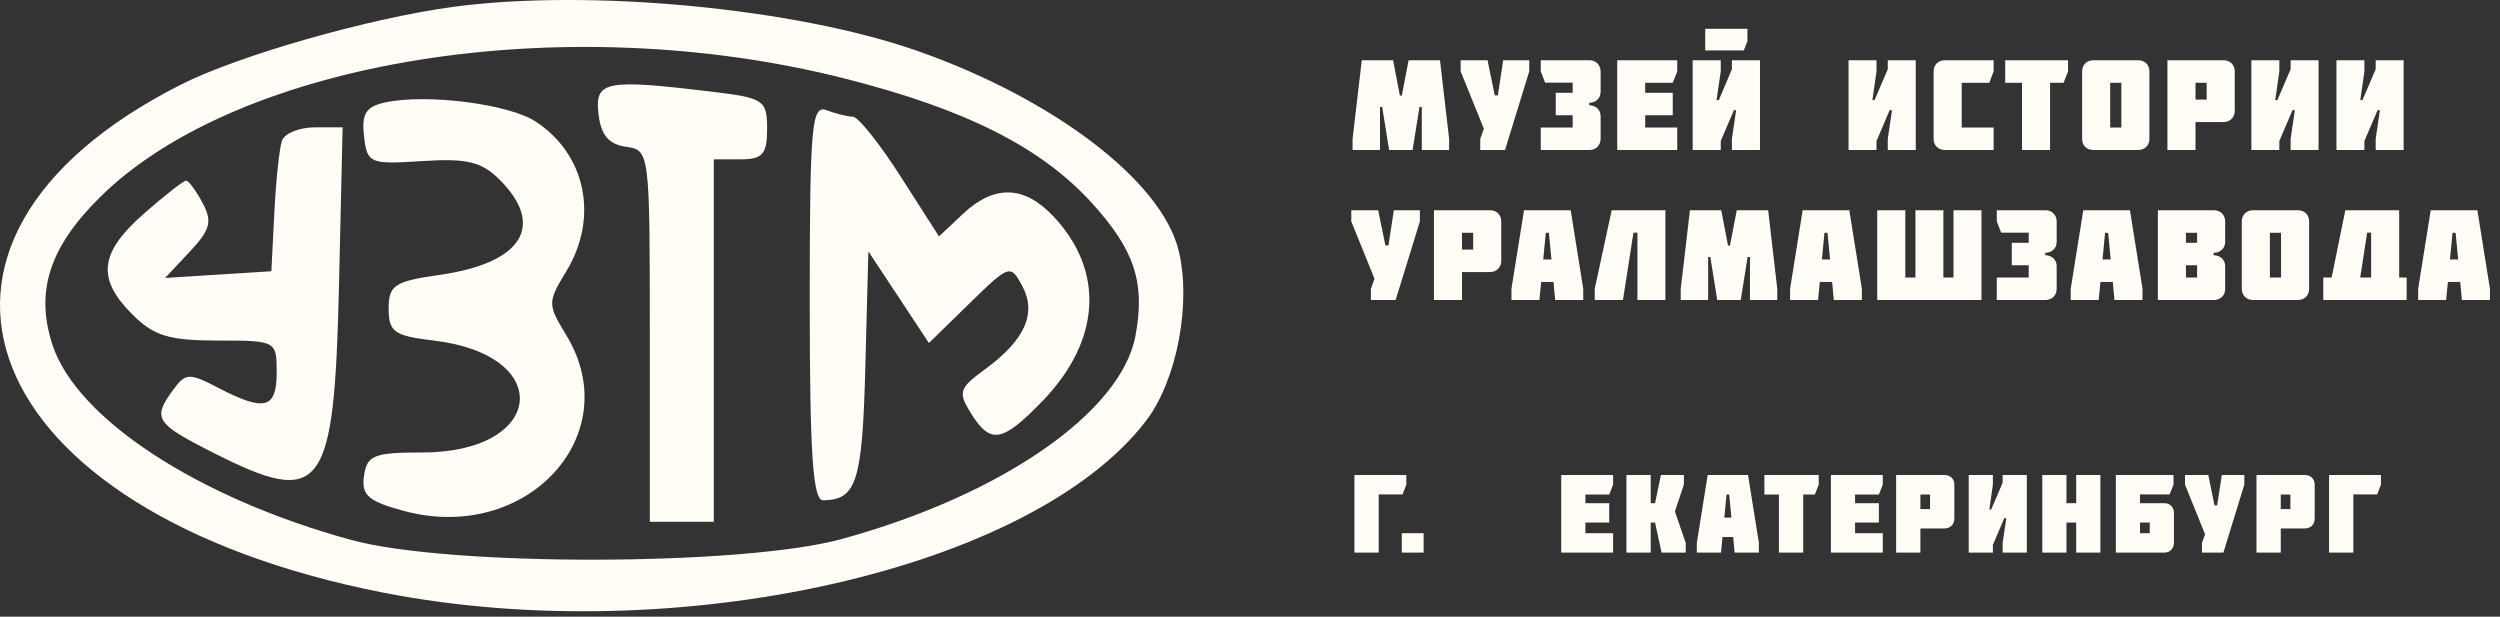 <?xml version="1.0" encoding="UTF-8"?> <svg xmlns="http://www.w3.org/2000/svg" width="150" height="37" viewBox="0 0 150 37" fill="none"><rect x="0" y="0" width="150" height="37" fill="#333333" stroke="none"/> <path fill-rule="evenodd" clip-rule="evenodd" d="M27.156 0.417C22.113 1.102 14.328 3.324 10.884 5.063C-7.886 14.538 -1.437 30.77 22.999 35.558C40.58 39.003 61.947 34.185 68.773 25.234C70.621 22.811 71.501 18.154 70.708 14.993C69.662 10.826 63.191 5.904 54.995 3.038C47.667 0.477 35.297 -0.688 27.156 0.417ZM50.694 4.714C57.976 6.561 62.506 8.85 65.552 12.222C68.088 15.028 68.722 16.983 68.127 20.153C67.266 24.746 60.072 29.721 50.503 32.342C44.562 33.969 26.965 34.002 21.08 32.398C11.914 29.898 4.618 25.14 3.155 20.709C2.104 17.523 2.948 14.863 5.959 11.871C14.294 3.59 33.901 0.454 50.694 4.714ZM35.909 6.841C36.054 8.1 36.52 8.658 37.55 8.805C38.98 9.007 38.989 9.083 38.989 20.158V31.307H40.908H42.827V20.433V9.559H44.426C45.759 9.559 46.026 9.255 46.026 7.729C46.026 6 45.842 5.878 42.667 5.496C36.313 4.733 35.681 4.859 35.909 6.841ZM23.121 6.143C21.956 6.393 21.686 6.822 21.841 8.169C22.031 9.809 22.175 9.87 25.342 9.664C28.019 9.49 28.899 9.703 29.98 10.784C32.74 13.544 31.332 15.785 26.394 16.491C23.662 16.882 23.319 17.108 23.319 18.522C23.319 19.916 23.654 20.153 26.026 20.433C33.317 21.294 32.71 27.149 25.329 27.149C22.429 27.149 22.015 27.316 21.84 28.553C21.675 29.713 22.09 30.078 24.238 30.657C31.593 32.637 37.624 26.108 33.978 20.113C32.848 18.256 32.848 18.133 33.979 16.276C35.934 13.064 35.159 9.271 32.146 7.296C30.532 6.238 25.609 5.61 23.121 6.143ZM48.584 18.126C48.584 27.226 48.772 30.025 49.384 30.018C51.395 29.993 51.739 28.911 51.919 22.052L52.102 15.082L53.919 17.831L55.735 20.58L58.176 18.197C60.559 15.869 60.633 15.846 61.339 17.164C62.218 18.807 61.489 20.419 59.072 22.179C57.549 23.289 57.471 23.54 58.257 24.798C59.43 26.677 60.129 26.558 62.541 24.07C66.046 20.454 66.301 16.276 63.217 12.994C61.455 11.118 59.661 11.065 57.779 12.832L56.339 14.185L54.041 10.593C52.777 8.617 51.487 7.001 51.175 7.001C50.863 7.001 50.152 6.826 49.596 6.613C48.695 6.267 48.584 7.536 48.584 18.126ZM16.919 8.44C16.764 8.88 16.558 10.823 16.46 12.758L16.282 16.276L13.094 16.476L9.905 16.678L11.39 15.098C12.621 13.787 12.752 13.29 12.157 12.178C11.763 11.441 11.316 10.839 11.165 10.839C11.014 10.839 9.873 11.732 8.629 12.824C5.966 15.161 5.789 16.714 7.938 18.863C9.227 20.152 10.142 20.433 13.056 20.433C16.57 20.433 16.602 20.451 16.602 22.352C16.602 24.527 15.876 24.718 13.102 23.272C11.353 22.36 11.135 22.37 10.384 23.398C9.135 25.106 9.324 25.406 12.743 27.139C19.343 30.483 20.053 29.548 20.339 17.138L20.557 7.641H18.879C17.957 7.641 17.075 8.001 16.919 8.44Z" fill="#FFFDF5"></path> <path d="M83.346 9H84.754L85.17 6.415H85.308V9H86.947V8.331L86.4 3.615H84.516L84.108 5.738H83.993L83.585 3.615H81.708L81.154 8.331V9H82.8V6.415H82.931L83.346 9ZM90.301 9L91.755 4.284V3.615H90.193L89.87 5.723H89.685L89.254 3.615H87.639V4.284L89.031 7.723L88.816 8.331V9H90.301ZM95.368 9C95.76 9 96.037 8.715 96.037 8.323V6.961C96.037 6.569 95.722 6.315 95.353 6.315V6.169C95.722 6.169 96.037 5.915 96.037 5.515V4.292C96.037 3.9 95.76 3.615 95.368 3.615H92.445V4.284L92.706 4.961H94.36V5.569H93.345V6.915H94.36V7.654H92.445V9H95.368ZM100.635 9V7.654H98.711V6.915H100.365V5.569H98.711V4.969H100.365L100.635 4.284V3.615H97.034V9H100.635ZM102.314 3.023H104.63L104.845 2.476V1.73H102.314V3.023ZM103.914 4.153L103.13 6.007H102.991L103.245 4.284V3.615H101.56V9H103.245V8.461L104.037 6.607H104.168L103.914 8.331V9H105.599V3.615H103.914V4.153ZM113.267 4.153L112.474 6.007H112.344L112.59 4.284V3.615H110.913V9H112.59V8.461L113.382 6.607H113.521L113.267 8.331V9H114.944V3.615H113.267V4.153ZM116.694 3.615C116.294 3.615 116.017 3.892 116.017 4.284V8.331C116.017 8.723 116.294 9 116.694 9H119.617V7.654H117.702V4.969H119.356L119.617 4.284V3.615H116.694ZM121.32 4.969V9H123.005V4.969H123.813L124.082 4.284V3.615H120.312V4.969H121.32ZM127.28 4.969V7.654H126.611V4.969H127.28ZM128.288 9C128.688 9 128.965 8.723 128.965 8.331V4.284C128.965 3.892 128.688 3.615 128.288 3.615H125.603C125.203 3.615 124.926 3.892 124.926 4.284V8.331C124.926 8.723 125.203 9 125.603 9H128.288ZM131.731 4.969H132.4V5.977H131.731V4.969ZM133.408 7.323C133.808 7.323 134.085 7.038 134.085 6.646V4.284C134.085 3.892 133.808 3.615 133.408 3.615H130.046V9H131.731V7.323H133.408ZM137.437 4.153L136.644 6.007H136.514L136.76 4.284V3.615H135.083V9H136.76V8.461L137.552 6.607H137.691L137.437 8.331V9H139.114V3.615H137.437V4.153ZM142.541 4.153L141.749 6.007H141.618L141.864 4.284V3.615H140.187V9H141.864V8.461L142.657 6.607H142.795L142.541 8.331V9H144.218V3.615H142.541V4.153ZM83.739 18L85.193 13.284V12.615H83.631L83.308 14.723H83.123L82.692 12.615H81.077V13.284L82.469 16.723L82.254 17.331V18H83.739ZM87.721 13.969H88.391V14.977H87.721V13.969ZM89.398 16.323C89.798 16.323 90.075 16.038 90.075 15.646V13.284C90.075 12.892 89.798 12.615 89.398 12.615H86.037V18H87.721V16.323H89.398ZM92.594 15.569L92.748 13.969H92.933L93.087 15.569H92.594ZM91.441 12.615L90.687 17.331V18H92.364L92.471 16.915H93.21L93.31 18H94.995V17.331L94.241 12.615H91.441ZM99.923 18V12.615H96.7L95.684 17.331V18H97.377L98.007 13.961H98.246V18H99.923ZM103.035 18H104.443L104.859 15.415H104.997V18H106.636V17.331L106.09 12.615H104.205L103.797 14.738H103.682L103.274 12.615H101.397L100.843 17.331V18H102.489V15.415H102.62L103.035 18ZM109.313 15.569L109.467 13.969H109.651L109.805 15.569H109.313ZM108.159 12.615L107.405 17.331V18H109.082L109.19 16.915H109.928L110.028 18H111.713V17.331L110.959 12.615H108.159ZM112.633 12.615V18H118.888V12.615H117.21V16.654H116.603V12.615H114.926V16.654H114.318V12.615H112.633ZM122.731 18C123.123 18 123.4 17.715 123.4 17.323V15.961C123.4 15.569 123.085 15.315 122.715 15.315V15.169C123.085 15.169 123.4 14.915 123.4 14.515V13.292C123.4 12.899 123.123 12.615 122.731 12.615H119.807V13.284L120.069 13.961H121.723V14.569H120.708V15.915H121.723V16.654H119.807V18H122.731ZM126.151 15.569L126.305 13.969H126.49L126.644 15.569H126.151ZM124.997 12.615L124.243 17.331V18H125.92L126.028 16.915H126.767L126.867 18H128.551V17.331L127.797 12.615H124.997ZM131.156 15.915H131.826V16.654H131.156V15.915ZM131.826 14.569H131.156V13.969H131.826V14.569ZM132.833 18C133.233 18 133.51 17.723 133.51 17.331V15.969C133.51 15.569 133.187 15.315 132.818 15.315V15.169C133.187 15.169 133.51 14.915 133.51 14.523V13.284C133.51 12.892 133.233 12.615 132.833 12.615H129.472V18H132.833ZM136.862 13.969V16.654H136.193V13.969H136.862ZM137.87 18C138.27 18 138.547 17.723 138.547 17.331V13.284C138.547 12.892 138.27 12.615 137.87 12.615H135.185C134.785 12.615 134.508 12.892 134.508 13.284V17.331C134.508 17.723 134.785 18 135.185 18H137.87ZM142.267 16.654H141.613L142.028 13.961H142.267V16.654ZM139.397 18H144.398V16.654H143.951V12.615H140.72L139.897 16.654H139.397V18ZM146.997 15.569L147.151 13.969H147.336L147.49 15.569H146.997ZM145.843 12.615L145.089 17.331V18H146.766L146.874 16.915H147.613L147.713 18H149.397V17.331L148.643 12.615H145.843Z" fill="#FFFDF5"></path> <path d="M82.723 29.664H84.153L84.379 29.079V28.5H81.266V33.157H82.723V29.664ZM84.108 31.993V33.157H85.418V31.993H84.108ZM96.786 33.157V31.993H95.123V31.354H96.553V30.19H95.123V29.671H96.553L96.786 29.079V28.5H93.673V33.157H96.786ZM99.303 30.19H99.043V28.5H97.586V33.157H99.043V31.354H99.303L99.695 33.157H101.145V32.578L100.493 30.689L101.032 29.079V28.5H99.655L99.303 30.19ZM103.459 31.055L103.592 29.671H103.751L103.884 31.055H103.459ZM102.461 28.5L101.809 32.578V33.157H103.259L103.352 32.219H103.991L104.077 33.157H105.534V32.578L104.882 28.5H102.461ZM106.735 29.671V33.157H108.192V29.671H108.891L109.123 29.079V28.5H105.864V29.671H106.735ZM112.967 33.157V31.993H111.304V31.354H112.734V30.19H111.304V29.671H112.734L112.967 29.079V28.5H109.854V33.157H112.967ZM115.224 29.671H115.803V30.542H115.224V29.671ZM116.674 31.706C117.02 31.706 117.26 31.46 117.26 31.121V29.079C117.26 28.74 117.02 28.5 116.674 28.5H113.767V33.157H115.224V31.706H116.674ZM120.158 28.966L119.473 30.569H119.36L119.573 29.079V28.5H118.123V33.157H119.573V32.691L120.258 31.088H120.378L120.158 32.578V33.157H121.609V28.5H120.158V28.966ZM123.987 30.19V28.5H122.537V33.157H123.987V31.354H124.572V33.157H126.023V28.5H124.572V30.19H123.987ZM128.401 31.993V31.354H128.986V31.993H128.401ZM129.858 30.19H128.401V29.664H130.177L130.41 29.079V28.5H126.951V33.157H129.858C130.197 33.157 130.436 32.911 130.436 32.571V30.769C130.436 30.429 130.197 30.19 129.858 30.19ZM133.402 33.157L134.659 29.079V28.5H133.309L133.029 30.323H132.87L132.497 28.5H131.1V29.079L132.304 32.053L132.118 32.578V33.157H133.402ZM136.846 29.671H137.424V30.542H136.846V29.671ZM138.296 31.706C138.642 31.706 138.881 31.46 138.881 31.121V29.079C138.881 28.74 138.642 28.5 138.296 28.5H135.389V33.157H136.846V31.706H138.296ZM141.201 29.664H142.631L142.857 29.079V28.5H139.744V33.157H141.201V29.664Z" fill="#FFFDF5"></path> </svg> 